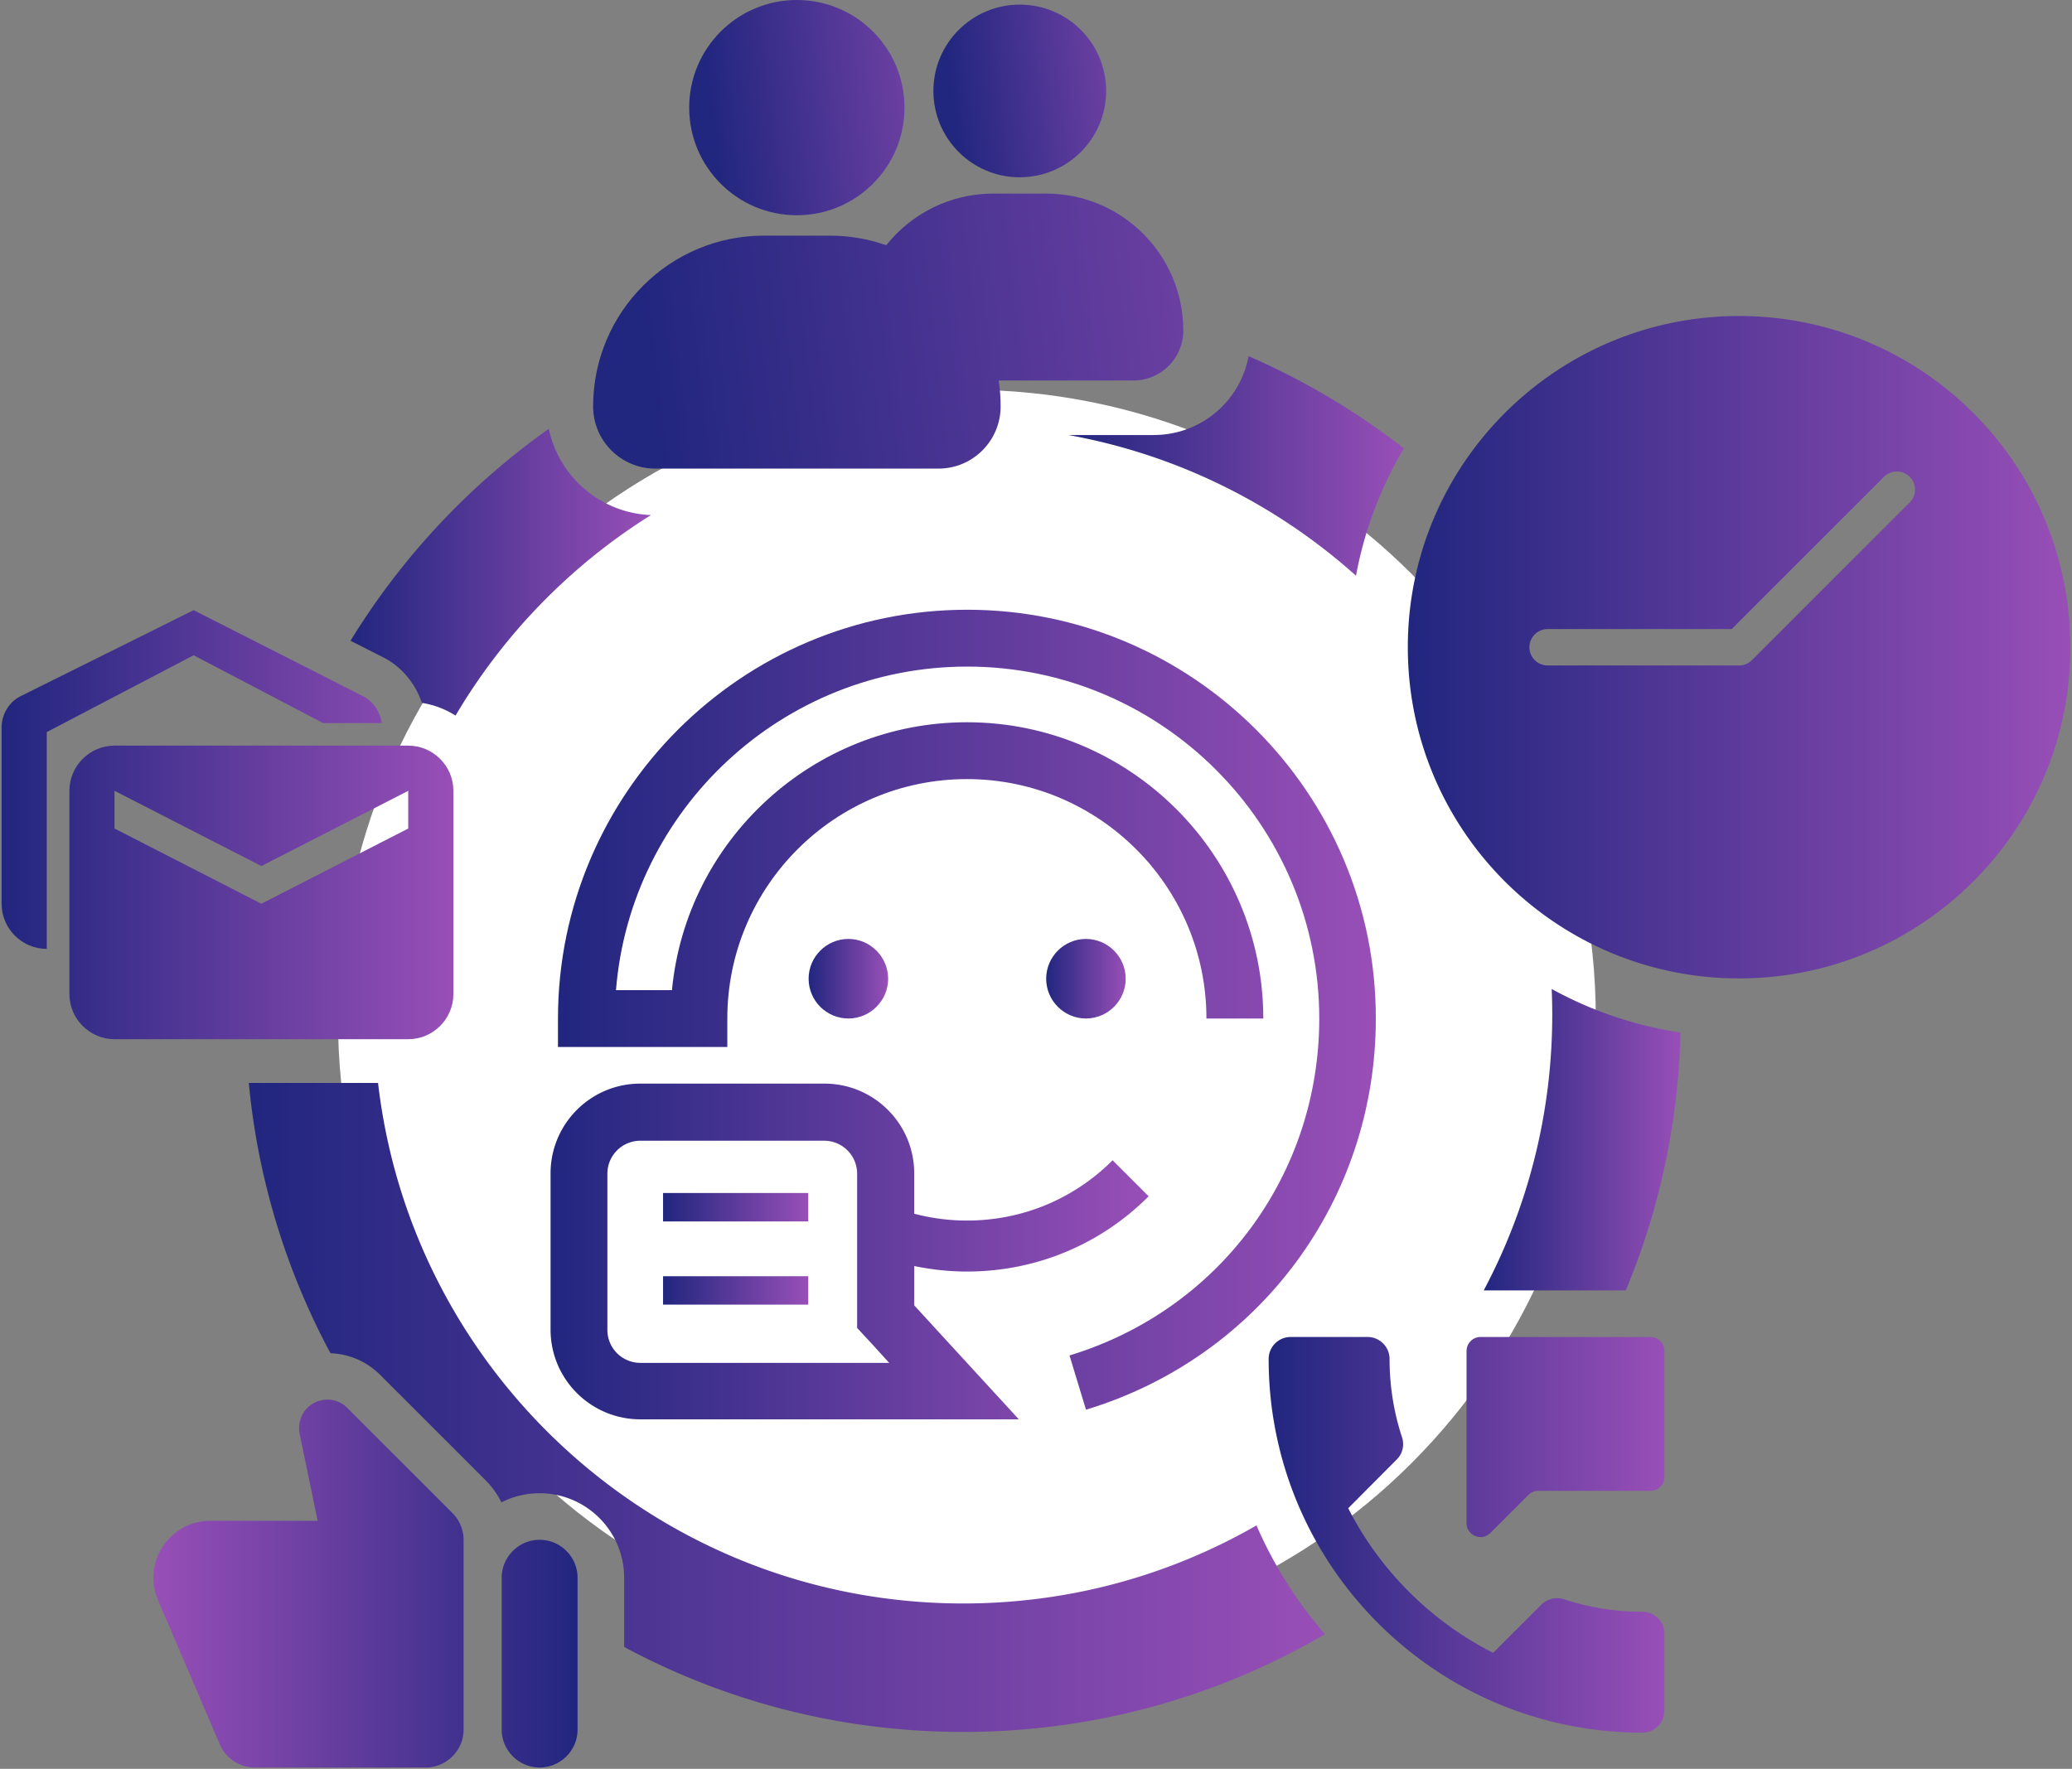 <svg xmlns="http://www.w3.org/2000/svg" width="445" height="380" fill="none" viewBox="0 0 445 380"><rect x="0" y="0" width="445" height="380" fill="#808080" stroke="none"/><g clip-path="url(#a)"><path fill="#fff" d="M207.655 353.87c74.597 0 135.07-60.473 135.07-135.07S282.252 83.73 207.655 83.73 72.585 144.203 72.585 218.8s60.473 135.07 135.07 135.07Z"/><path fill="url(#b)" d="M444.654 139.04c0-39.29-31.85-71.15-71.15-71.15-39.29 0-71.15 31.85-71.15 71.15 0 39.3 31.85 71.15 71.15 71.15 39.29 0 71.15-31.85 71.15-71.15Zm-34.53-31.09-33.85 33.85s-.01 0-.02.02c-.09.09-.18.17-.27.24-.05.04-.1.07-.14.11-.05.04-.11.08-.16.12-.06.04-.12.07-.17.11l-.15.09-.18.09c-.05.03-.11.05-.16.08-.06.02-.12.04-.18.07l-.18.06c-.06.02-.12.03-.18.05-.06.02-.12.03-.19.05l-.22.03c-.05 0-.11.02-.16.02-.13.01-.26.02-.39.02h-41.14a3.91 3.91 0 1 1 0-7.82h39.53l32.71-32.71c.76-.76 1.76-1.14 2.76-1.14 1 0 2 .38 2.76 1.14 1.53 1.53 1.53 4 0 5.52h-.02Z"/><path fill="url(#c)" d="M352.745 346.25c-5.9 0-11.57-.94-16.86-2.69a4.839 4.839 0 0 0-4.82 1.13l-10.39 10.39c-13.36-6.8-24.32-17.71-31.12-31.07l10.39-10.44c1.32-1.28 1.7-3.12 1.18-4.77-1.75-5.29-2.69-10.96-2.69-16.86 0-2.6-2.13-4.72-4.72-4.72h-16.53c-2.6 0-4.72 2.13-4.72 4.72 0 44.34 35.94 80.28 80.28 80.28 2.6 0 4.72-2.13 4.72-4.72v-16.53c0-2.6-2.13-4.72-4.72-4.72Zm-37.78-56.03v36.97c0 2.68 3.24 4.02 5.13 2.12l8.16-8.16c.56-.56 1.33-.88 2.12-.88h24.09c1.66 0 3-1.35 3-3v-27.05c0-1.66-1.35-3-3-3h-36.49c-1.66 0-3 1.35-3 3h-.01Z"/><path fill="url(#d)" d="M190.745 210.26c0-4.7-3.84-8.55-8.54-8.55-4.7 0-8.54 3.84-8.54 8.55 0 4.71 3.84 8.54 8.54 8.54 4.7 0 8.54-3.84 8.54-8.54Z"/><path fill="url(#e)" d="M241.766 210.26c0-4.7-3.84-8.55-8.54-8.55-4.7 0-8.54 3.84-8.54 8.55 0 4.71 3.84 8.54 8.54 8.54 4.7 0 8.54-3.84 8.54-8.54Z"/><path fill="url(#f)" d="M207.715 130.99c-48.45 0-87.88 39.42-87.88 87.82v6.11h36.37v-6.11c0-28.38 23.07-51.44 51.45-51.44 28.38 0 51.45 23.07 51.45 51.44h12.21c0-35.09-28.56-63.65-63.65-63.65-33.02 0-60.29 25.32-63.35 57.55h-12.02c3.11-38.81 35.76-69.51 75.43-69.51 41.68 0 75.61 33.93 75.61 75.61 0 33.57-21.54 62.61-53.64 72.38l3.54 11.65c37.23-11.28 62.25-45.1 62.25-84.03.06-48.39-39.36-87.82-87.76-87.82h-.01Z"/><path fill="url(#g)" d="M196.355 271.98c3.71.77 7.49 1.18 11.33 1.18 14.74 0 28.59-5.74 39.01-16.16l-7.74-7.74c-8.35 8.35-19.46 12.95-31.28 12.95-3.86 0-7.65-.5-11.33-1.47v-8.67c0-10.68-8.67-19.28-19.28-19.28h-39.54c-10.68 0-19.28 8.66-19.28 19.28v33.56c0 10.68 8.67 19.28 19.28 19.28h81.29l-22.46-24.47v-8.47.01Zm-58.83 20.8a7.08 7.08 0 0 1-7.08-7.08v-33.56a7.08 7.08 0 0 1 7.08-7.08h39.48a7.08 7.08 0 0 1 7.08 7.08v33.14l3.23 3.48 3.66 4.03h-53.46l.01-.01Z"/><path fill="url(#h)" d="M173.585 256.29h-31.18v6.11h31.18v-6.11Z"/><path fill="url(#i)" d="M173.585 274.17h-31.18v6.1h31.18v-6.1Z"/><path fill="url(#j)" d="M66.025 302.45c-1.47 1.47-2.08 3.55-1.67 5.59l3.87 18.67h-23.04c-8.77 0-14.68 8.97-11.25 17.04l13.29 31.03a8.197 8.197 0 0 0 7.5 4.93h36.69c4.48 0 8.15-3.67 8.15-8.15v-40.73c0-2.16-.86-4.24-2.36-5.75l-22.59-22.59c-2.36-2.41-6.2-2.41-8.6-.04h.01Zm58.02 69.11v-32.62c0-4.48-3.67-8.15-8.15-8.15s-8.15 3.67-8.15 8.15v32.62c0 4.48 3.67 8.15 8.15 8.15s8.15-3.67 8.15-8.15Z"/><path fill="url(#k)" d="M81.995 155.33h-12.61l-27.8-14.56-31.54 16.5v46.58c-5.34 0-9.7-4.37-9.7-9.7v-37.99c0-2.57 1.55-5.29 3.88-6.5l37.36-18.58 36.58 18.58c2.09 1.12 3.54 3.4 3.83 5.68v-.01Zm5.68 4.85h-63.07c-5.34 0-9.7 4.37-9.7 9.7v43.67c0 5.34 4.37 9.7 9.7 9.7h63.07c5.34 0 9.7-4.37 9.7-9.7v-43.67c0-5.34-4.37-9.7-9.7-9.7Zm0 17.81-31.54 16.16-31.54-16.16v-8.1l31.54 16.16 31.54-16.16v8.1Z"/><path fill="url(#l)" d="M219.015 38.08c10.24 0 18.55-8.3 18.55-18.55S229.255.99 219.015.99s-18.55 8.3-18.55 18.55 8.3 18.55 18.55 18.55v-.01Z"/><path fill="url(#m)" d="M247.824 93.46h-18.34c23.47 4.24 44.69 14.95 61.74 30.22a83.137 83.137 0 0 1 10.28-27.35 153.921 153.921 0 0 0-33.35-19.81c-1.77 9.62-10.21 16.93-20.33 16.93v.01Z"/><path fill="url(#n)" d="M333.254 212.46c.08 1.82.12 3.66.12 5.5 0 21.41-5.33 41.58-14.72 59.26h30.51c7.14-17.12 11.28-35.81 11.76-55.4a83.037 83.037 0 0 1-27.67-9.36Z"/><path fill="url(#o)" d="M206.855 344.47c-64.9 0-118.38-48.87-125.66-111.82h-27.76c1.97 20.84 8.1 40.47 17.54 58.06 4.09.16 7.9 1.83 10.79 4.77l22.53 22.53c1.39 1.39 2.53 3 3.39 4.74 2.47-1.26 5.26-1.96 8.21-1.96 10.01 0 18.15 8.14 18.15 18.15v14.87c21.68 11.65 46.48 18.26 72.81 18.26 28.34 0 54.9-7.66 77.71-21.01a90.305 90.305 0 0 1-14.71-23.36c-18.55 10.67-40.06 16.77-63 16.77Z"/><path fill="url(#p)" d="M90.604 151c2.63.41 5.07 1.36 7.23 2.73a127.088 127.088 0 0 1 41.97-43.08c-10.82-.42-19.78-8.24-21.94-18.53a155.088 155.088 0 0 0-42.58 45.53l7.31 3.71c3.76 2.01 6.65 5.55 8.01 9.64Z"/><path fill="url(#q)" d="M224.675 41.59h-11.33c-9.32 0-17.62 4.33-23.01 11.09-3.8-1.33-7.88-2.06-12.13-2.06h-14.13c-20.27 0-36.69 16.43-36.69 36.69 0 7.38 5.98 13.36 13.36 13.36h60.8c7.38 0 13.36-5.98 13.36-13.36 0-1.89-.14-3.76-.42-5.57h28.93c5.92 0 10.72-4.8 10.72-10.72 0-16.26-13.18-29.43-29.43-29.43h-.03Z"/><path fill="url(#r)" d="M171.135 46.24c12.768 0 23.12-10.351 23.12-23.12S183.903 0 171.135 0c-12.769 0-23.12 10.351-23.12 23.12s10.351 23.12 23.12 23.12Z"/></g><defs><linearGradient id="b" x1="302.364" x2="444.654" y1="139.04" y2="139.04" gradientUnits="userSpaceOnUse"><stop stop-color="#21267F"/><stop offset="1" stop-color="#984FB7"/></linearGradient><linearGradient id="c" x1="272.465" x2="357.465" y1="329.72" y2="329.72" gradientUnits="userSpaceOnUse"><stop stop-color="#21267F"/><stop offset="1" stop-color="#984FB7"/></linearGradient><linearGradient id="d" x1="173.655" x2="190.745" y1="210.26" y2="210.26" gradientUnits="userSpaceOnUse"><stop stop-color="#21267F"/><stop offset="1" stop-color="#984FB7"/></linearGradient><linearGradient id="e" x1="224.676" x2="241.766" y1="210.26" y2="210.26" gradientUnits="userSpaceOnUse"><stop stop-color="#21267F"/><stop offset="1" stop-color="#984FB7"/></linearGradient><linearGradient id="f" x1="119.835" x2="295.465" y1="216.91" y2="216.91" gradientUnits="userSpaceOnUse"><stop stop-color="#21267F"/><stop offset="1" stop-color="#984FB7"/></linearGradient><linearGradient id="g" x1="118.245" x2="246.695" y1="268.85" y2="268.85" gradientUnits="userSpaceOnUse"><stop stop-color="#21267F"/><stop offset="1" stop-color="#984FB7"/></linearGradient><linearGradient id="h" x1="142.405" x2="173.595" y1="259.34" y2="259.34" gradientUnits="userSpaceOnUse"><stop stop-color="#21267F"/><stop offset="1" stop-color="#984FB7"/></linearGradient><linearGradient id="i" x1="142.405" x2="173.595" y1="277.22" y2="277.22" gradientUnits="userSpaceOnUse"><stop stop-color="#21267F"/><stop offset="1" stop-color="#984FB7"/></linearGradient><linearGradient id="j" x1="124.045" x2="32.955" y1="340.2" y2="340.2" gradientUnits="userSpaceOnUse"><stop stop-color="#21267F"/><stop offset="1" stop-color="#984FB7"/></linearGradient><linearGradient id="k" x1=".345" x2="97.375" y1="177.16" y2="177.16" gradientUnits="userSpaceOnUse"><stop stop-color="#21267F"/><stop offset="1" stop-color="#984FB7"/></linearGradient><linearGradient id="l" x1="204.155" x2="258.565" y1="21.29" y2="14.87" gradientUnits="userSpaceOnUse"><stop stop-color="#21267F"/><stop offset="1" stop-color="#984FB7"/></linearGradient><linearGradient id="m" x1="229.484" x2="301.504" y1="100.1" y2="100.1" gradientUnits="userSpaceOnUse"><stop stop-color="#21267F"/><stop offset="1" stop-color="#984FB7"/></linearGradient><linearGradient id="n" x1="318.654" x2="360.924" y1="244.84" y2="244.84" gradientUnits="userSpaceOnUse"><stop stop-color="#21267F"/><stop offset="1" stop-color="#984FB7"/></linearGradient><linearGradient id="o" x1="53.435" x2="284.565" y1="302.36" y2="302.36" gradientUnits="userSpaceOnUse"><stop stop-color="#21267F"/><stop offset="1" stop-color="#984FB7"/></linearGradient><linearGradient id="p" x1="75.294" x2="139.804" y1="122.92" y2="122.92" gradientUnits="userSpaceOnUse"><stop stop-color="#21267F"/><stop offset="1" stop-color="#984FB7"/></linearGradient><linearGradient id="q" x1="138.795" x2="326.625" y1="79.18" y2="57.01" gradientUnits="userSpaceOnUse"><stop stop-color="#21267F"/><stop offset="1" stop-color="#984FB7"/></linearGradient><linearGradient id="r" x1="152.605" x2="220.435" y1="25.31" y2="17.3" gradientUnits="userSpaceOnUse"><stop stop-color="#21267F"/><stop offset="1" stop-color="#984FB7"/></linearGradient><clipPath id="a"><path fill="#fff" d="M.345 0h444.31v379.71H.345z"/></clipPath></defs></svg>
